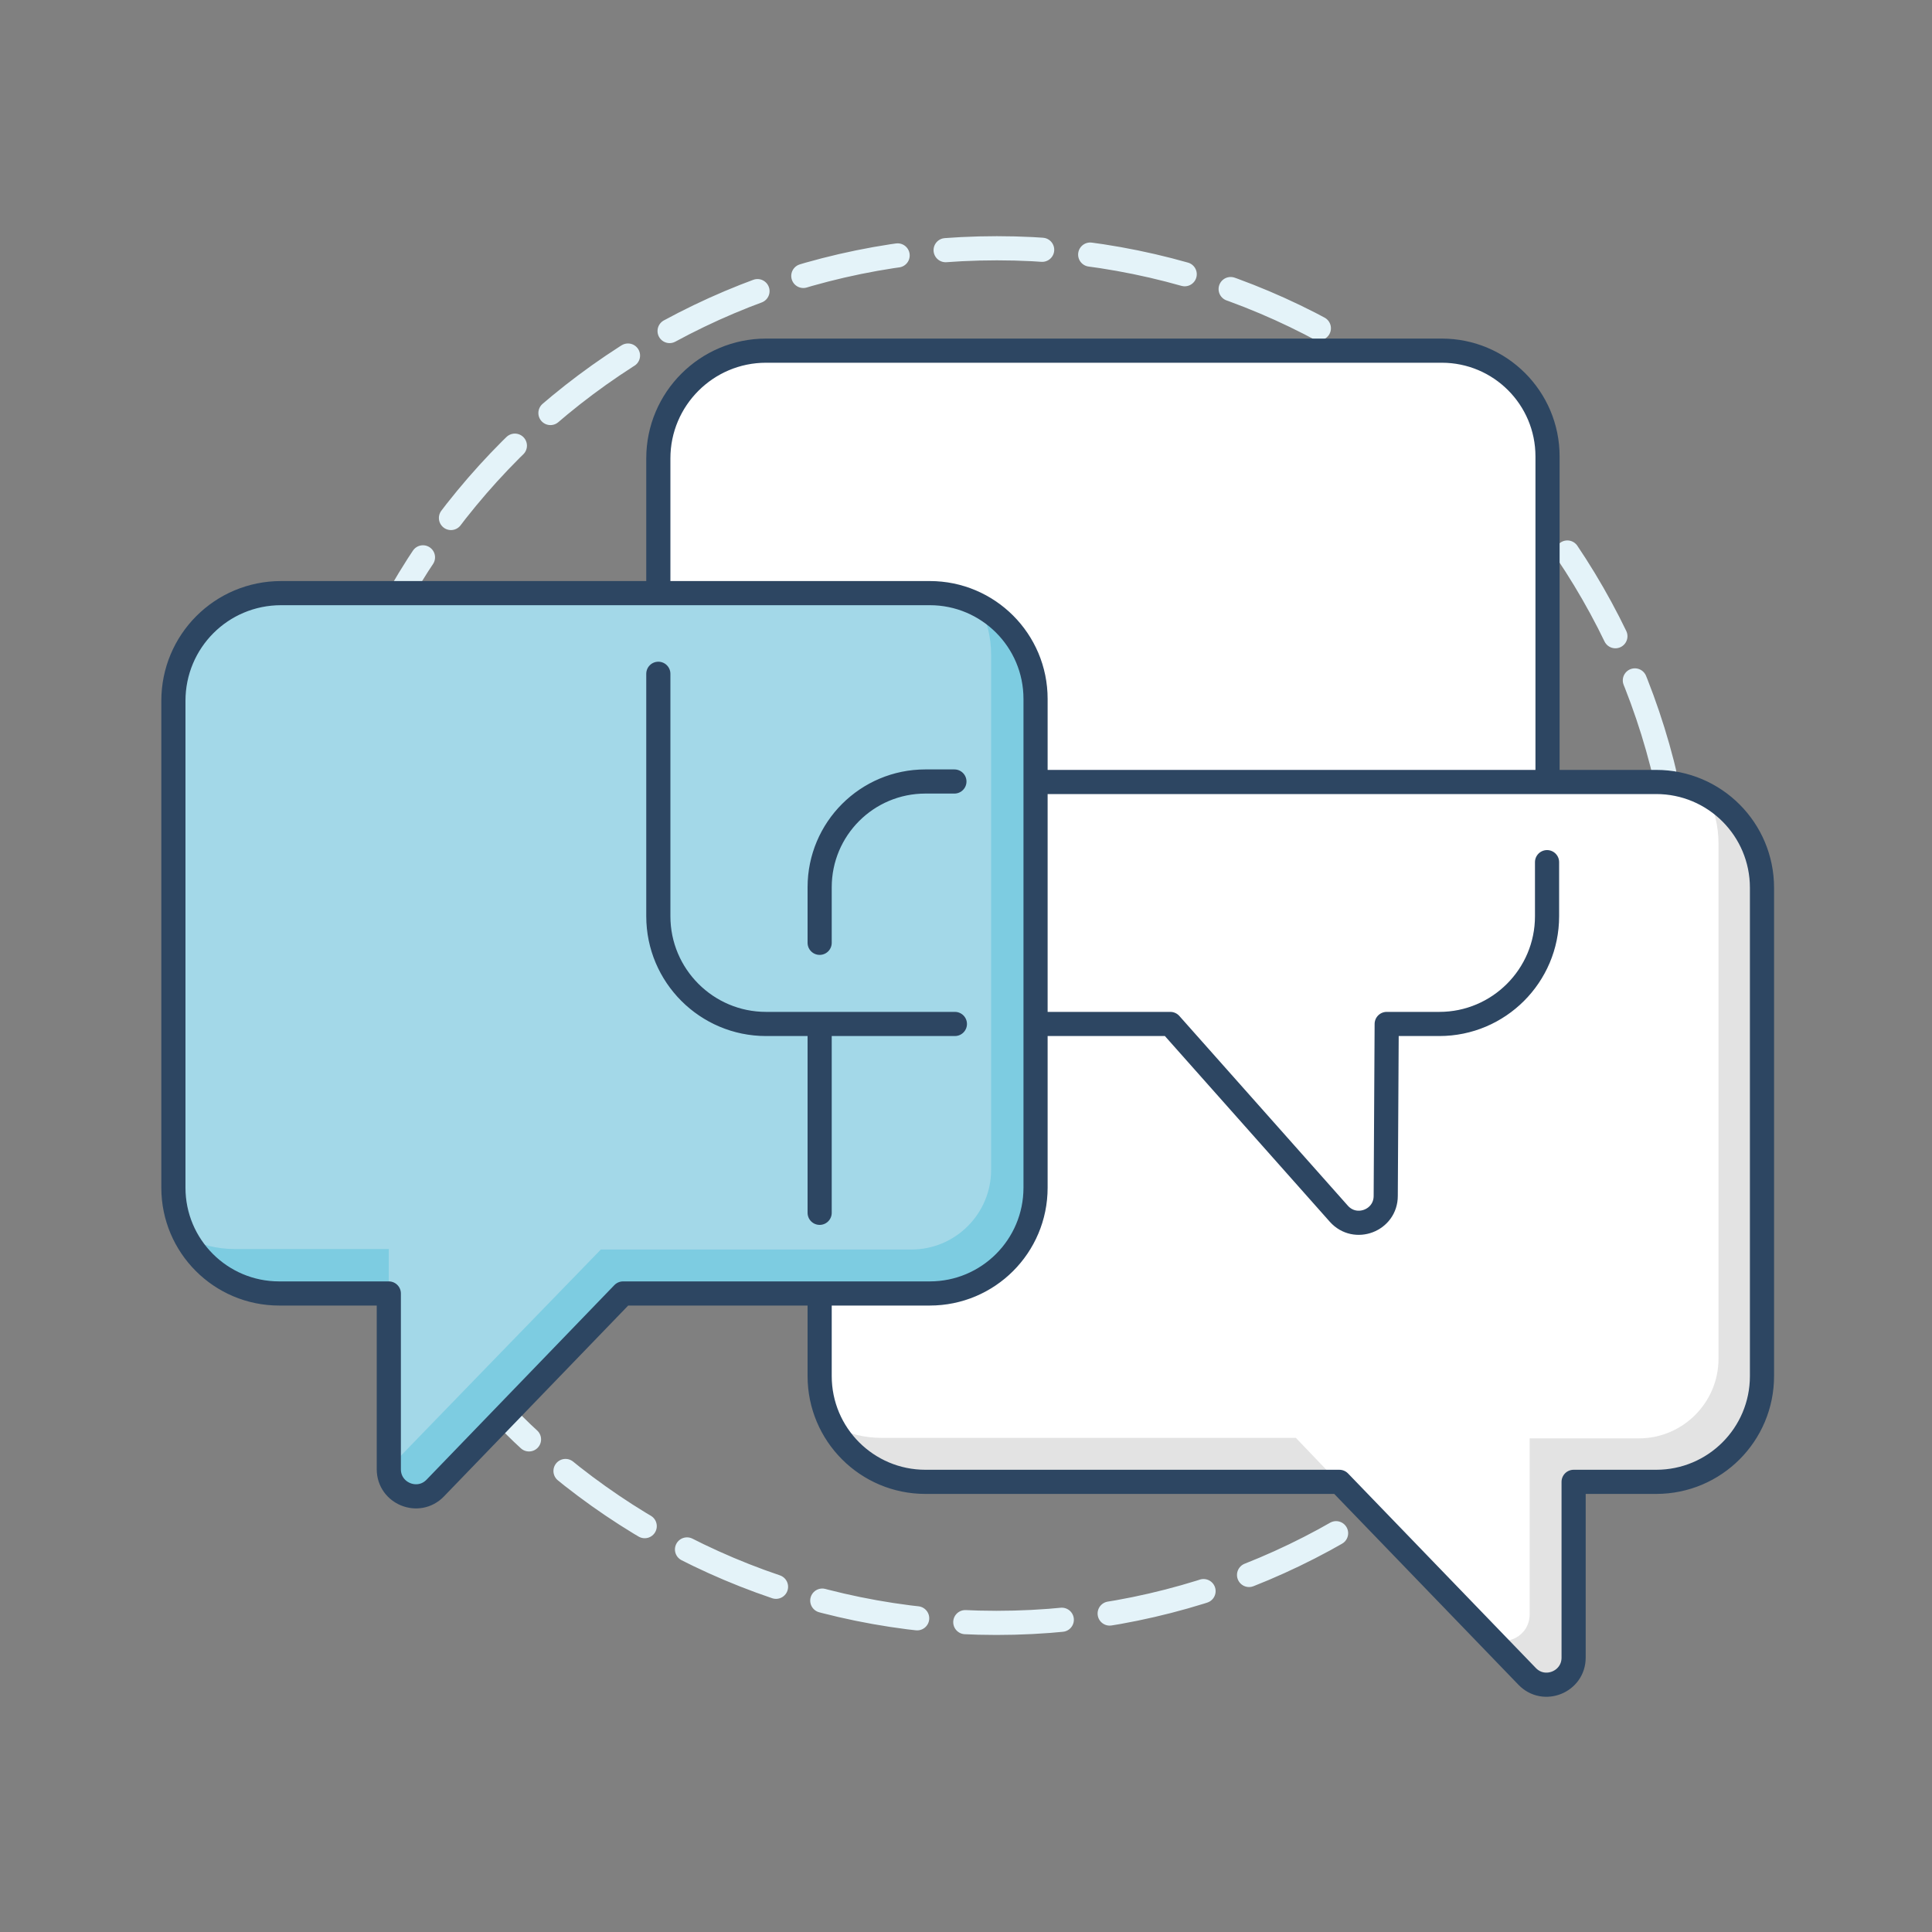 <?xml version="1.0" encoding="utf-8"?>
<!-- Generator: Adobe Illustrator 23.1.1, SVG Export Plug-In . SVG Version: 6.00 Build 0)  -->
<svg version="1.1" id="Layer_1" xmlns="http://www.w3.org/2000/svg" xmlns:xlink="http://www.w3.org/1999/xlink" x="0px" y="0px"
	 viewBox="0 0 400 400" style="enable-background:new 0 0 400 400;" xml:space="preserve">
<rect x="0" y="0" width="400" height="400" fill="#808080" stroke="none"/>
<style type="text/css">
	
		.st0{fill:none;stroke:#E4F3F9;stroke-width:5;stroke-linecap:round;stroke-linejoin:round;stroke-miterlimit:10;stroke-dasharray:20,10;}
	.st1{fill:#FFFFFF;}
	.st2{fill:#E3E3E3;}
	.st3{fill:#A3D8E8;}
	.st4{fill:#7DCCE1;}
	.st5{fill:none;stroke:#2D4662;stroke-width:5;stroke-linecap:round;stroke-linejoin:round;stroke-miterlimit:10;}
</style>
<g id="feedback_x5F_alt">
	<path class="st0" d="M348.6,193.7c0,78.6-63.7,142.3-142.3,142.3c-78.6,0-142.3-63.7-142.2-142.3c0-78.6,63.7-142.3,142.3-142.3
		S348.6,115.1,348.6,193.7L348.6,193.7z"/>
	<path class="st1" d="M320.4,161.8V94.5c0-12.1-9.8-21.9-21.9-21.9H158.6c-12.3,0-22.3,10-22.3,22.3v27.9H57.8
		c-12.1,0-21.9,9.8-21.9,21.9v101.2c0,12.1,9.8,21.9,21.9,21.9h22.7v36.4c0,5,6.1,7.5,9.6,3.9l38.9-40.3h40.7v0v17.1
		c0,12.1,9.8,21.9,21.9,21.9h85.7l38.9,40.3c3.5,3.6,9.6,1.1,9.6-3.9v-36.4h17.1c12.1,0,21.9-9.8,21.9-21.9V183.8
		c0-12.1-9.8-21.9-21.9-21.9H320.4L320.4,161.8z"/>
	<g>
		<path class="st2" d="M268.3,297.7h-85.7c-3.7,0-7.2-0.9-10.3-2.5c3.7,6.9,11,11.7,19.4,11.7h85.4L268.3,297.7z"/>
		<path class="st2" d="M353.3,164.4c1.6,3.1,2.5,6.5,2.5,10.3v106.6c0,9.1-7.4,16.5-16.5,16.5h-22.6v36.4c0,4.5-4.8,6.9-8.4,4.8
			l7.9,8.2c3.5,3.6,9.6,1.1,9.6-3.9v-36.4h17.1c12.1,0,21.9-9.8,21.9-21.9V183.8C365,175.3,360.3,168,353.3,164.4z"/>
	</g>
	<g>
		<path class="st3" d="M58.2,122.8h134.3c12.1,0,21.9,9.8,21.9,21.9v101.2c0,12.1-9.8,21.9-21.9,21.9H129l-38.9,40.3
			c-3.5,3.6-9.6,1.1-9.6-3.9v-36.4H57.8c-12.1,0-21.9-9.8-21.9-21.9V145.1C35.9,132.8,45.8,122.8,58.2,122.8L58.2,122.8z"/>
		<path class="st4" d="M202.7,125.3c1.6,3.1,2.5,6.5,2.5,10.3v106.6c0,9.1-7.4,16.5-16.5,16.5h-64.3c0,0-43.8,45.1-43.9,45.3v0.3
			c0,5,6.1,7.5,9.6,3.9l38.9-40.3h63.4c12.1,0,21.9-9.8,21.9-21.9V144.7C214.4,136.3,209.6,129,202.7,125.3z"/>
		<path class="st4" d="M80.5,258.6H48.6c-3.7,0-7.2-0.9-10.3-2.5c3.7,6.9,10.6,11.7,19,11.7h23.2V258.6z"/>
	</g>
	<path class="st5" d="M58.2,122.8h134.3c12.1,0,21.9,9.8,21.9,21.9v101.2c0,12.1-9.8,21.9-21.9,21.9H129l-38.9,40.3
		c-3.5,3.6-9.6,1.1-9.6-3.9v-36.4H57.8c-12.1,0-21.9-9.8-21.9-21.9V145.1C35.9,132.8,45.8,122.8,58.2,122.8L58.2,122.8z
		 M136.3,139.5v50.2c0,12.3,10,22.3,22.3,22.3h39.1 M320.4,161.8V94.5c0-12.1-9.8-21.9-21.9-21.9H158.6c-12.3,0-22.3,10-22.3,22.3
		v27.9 M214.4,212h27.9l34.9,39.3c3.4,3.8,9.7,1.4,9.7-3.7l0.2-35.6h10.9c12.3,0,22.3-10,22.3-22.3v-11.2 M169.7,267.8v17.1
		c0,12.1,9.8,21.9,21.9,21.9h85.7l38.9,40.3c3.5,3.6,9.6,1.1,9.6-3.9v-36.4h17.1c12.1,0,21.9-9.8,21.9-21.9V183.8
		c0-12.1-9.8-21.9-21.9-21.9H214.4 M169.7,212v39.1 M197.6,161.8h-6c-12.1,0-21.9,9.8-21.9,21.9v11.5"/>
</g>
</svg>
